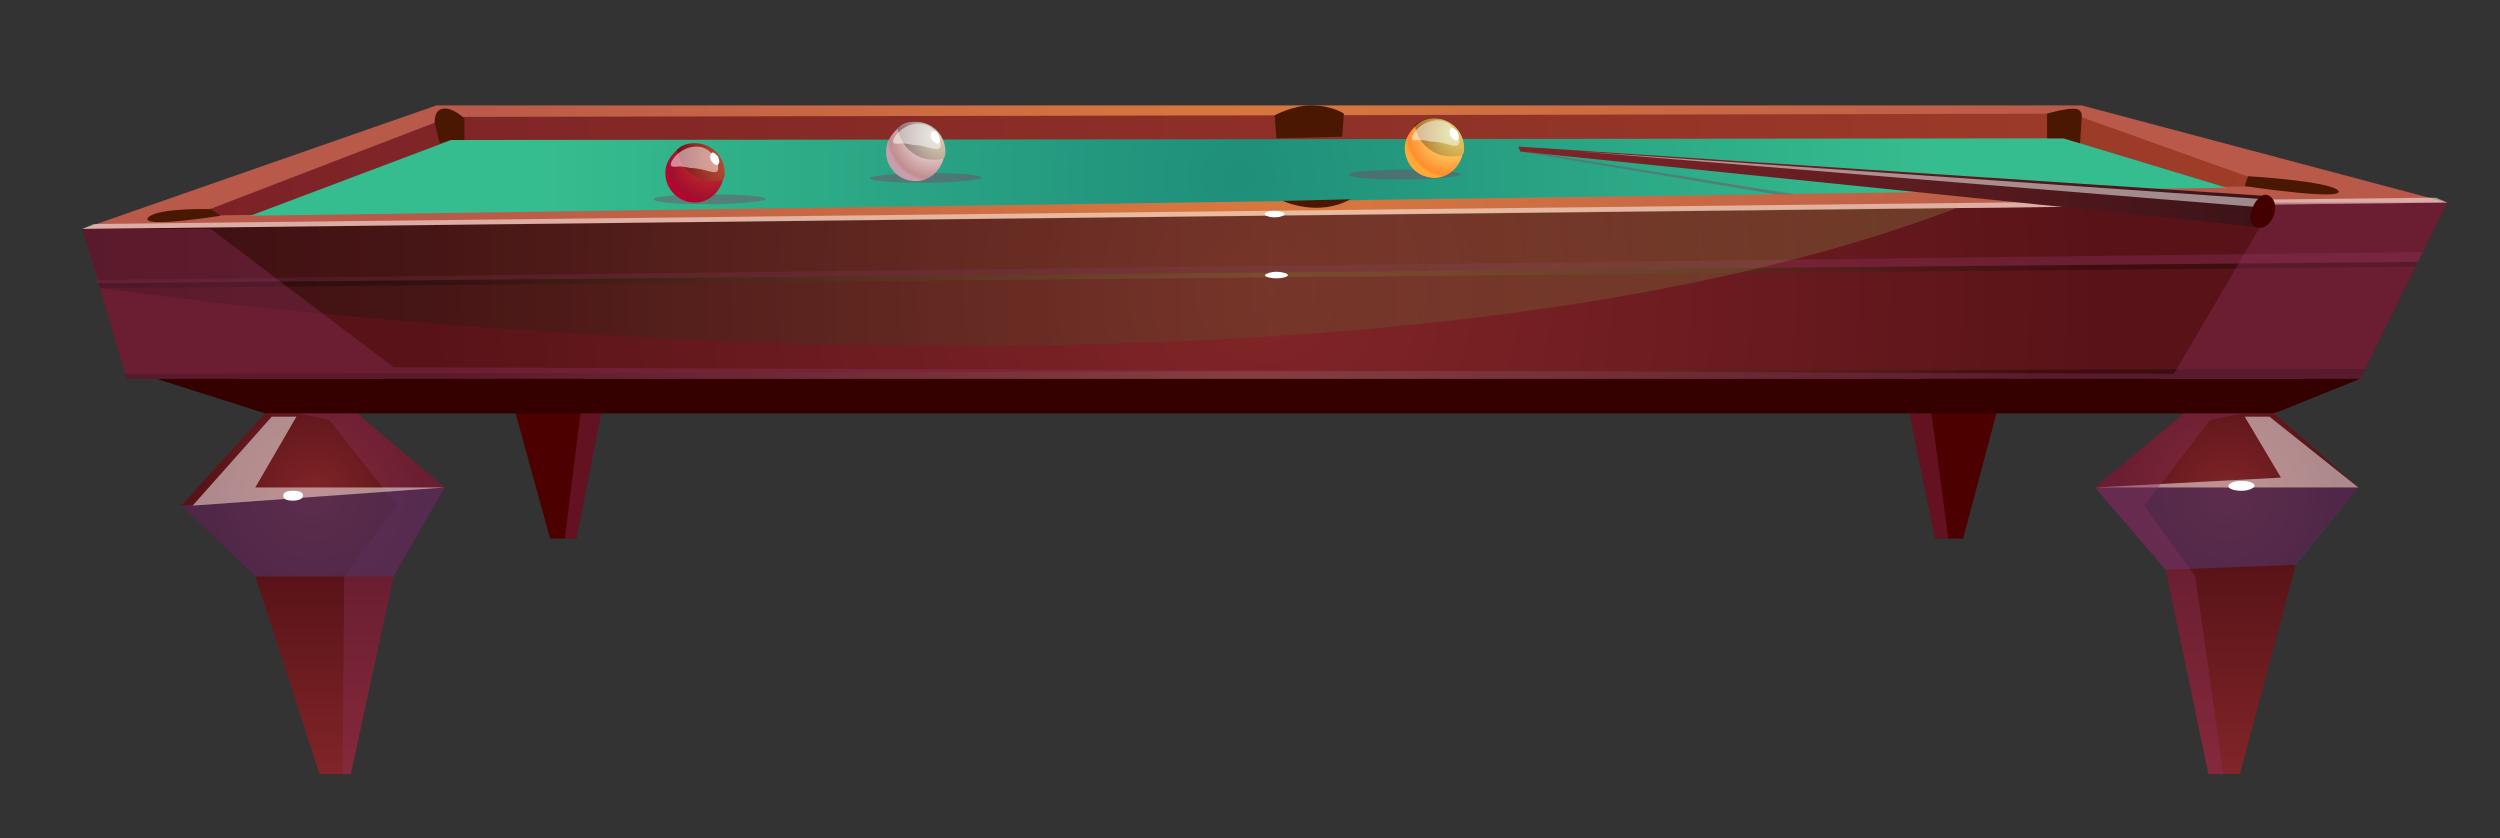 <svg xmlns="http://www.w3.org/2000/svg" xmlns:xlink="http://www.w3.org/1999/xlink" version="1.1" id="Layer_1" x="0px" y="0px" viewBox="0 0 151.8 50.9" style="enable-background:new 0 0 151.8 50.9;" xml:space="preserve">
<rect x="0" y="0" width="151.8" height="50.9" fill="#333333" stroke="none"/>
<style type="text/css">
	.pooltablest0{fill:#883422;}
	.pooltablest1{opacity:0.68;fill:#8B315E;enable-background:new    ;}
	.pooltablest2{fill:url(#SVGID_1_);}
	.pooltablest3{opacity:0.5;fill:#FFFFFF;enable-background:new    ;}
	.pooltablest4{fill:#4D0000;}
	.pooltablest5{opacity:0.37;fill:#8B315E;enable-background:new    ;}
	.pooltablest6{fill:url(#SVGID_2_);}
	.pooltablest7{fill:url(#SVGID_3_);}
	.pooltablest8{fill:url(#SVGID_4_);}
	.pooltablest9{fill:url(#SVGID_5_);}
	.pooltablest10{fill:url(#SVGID_6_);}
	.pooltablest11{opacity:0.68;fill:#4D315E;enable-background:new    ;}
	.pooltablest12{fill:url(#SVGID_7_);}
	.pooltablest13{fill:url(#SVGID_8_);}
	.pooltablest14{fill:url(#SVGID_9_);}
	.pooltablest15{fill:url(#SVGID_10_);}
	.pooltablest16{opacity:0.3;fill:url(#SVGID_11_);enable-background:new    ;}
	.pooltablest17{fill:#4A1702;}
	.pooltablest18{fill:#340000;}
	.pooltablest19{opacity:0.3;fill:url(#SVGID_12_);enable-background:new    ;}
	.pooltablest20{opacity:0.3;fill:url(#SVGID_13_);enable-background:new    ;}
	.pooltablest21{fill:#FFFFFF;}
	.pooltablest22{fill:url(#SVGID_14_);}
	.pooltablest23{opacity:0.3;fill:url(#SVGID_15_);enable-background:new    ;}
	.pooltablest24{fill:url(#SVGID_16_);}
	.pooltablest25{opacity:0.3;fill:url(#SVGID_17_);enable-background:new    ;}
	.pooltablest26{fill:url(#SVGID_18_);}
	.pooltablest27{opacity:0.3;fill:url(#SVGID_19_);enable-background:new    ;}
	.pooltablest28{fill:url(#SVGID_20_);}
	.pooltablest29{fill:#420000;}
</style>
<g>
	<g>
		<g>
			<polygon class="pooltablest0" points="122.4,12.1 120.7,14.4 116.6,14.4 115,12.1    "/>
			<polygon class="pooltablest1" points="122.4,12.1 120.7,14.4 116.6,14.4 115,12.1    "/>
			
				<linearGradient id="SVGID_1_" gradientUnits="userSpaceOnUse" x1="322.177" y1="53.877" x2="335.827" y2="53.877" gradientTransform="matrix(-1 0 0 -1 447.501 72)">
				<stop offset="0" style="stop-color:#8B2B06"/>
				<stop offset="0.995" style="stop-color:#47141C"/>
			</linearGradient>
			<polygon class="pooltablest2" points="121,14 125.3,17.7 121.5,22.3 115.3,22 111.7,17.7 116.2,13.9    "/>
			<polygon class="pooltablest1" points="125.3,17.7 111.7,17.7 115.3,22 122.1,21.8    "/>
			<polygon class="pooltablest3" points="120.7,14.1 125.3,17.7 111.7,17.7 121.2,17.3 119.4,14.1    "/>
			<polygon class="pooltablest4" points="122.1,21.8 119.2,32.7 117.5,32.7 115.3,22    "/>
			<polygon class="pooltablest5" points="122.4,12.1 121.3,13.4 117.6,14.2 114.2,18.7 116.9,22.3 118.3,32.7 117.5,32.7 115.3,22      111.7,17.7 116.2,13.9 115,12.1    "/>
		</g>
		<g>
			<polygon class="pooltablest0" points="30.1,12.1 31.8,14.4 35.9,14.4 37.5,12.1    "/>
			<polygon class="pooltablest1" points="30.1,12.1 31.8,14.4 35.9,14.4 37.5,12.1    "/>
			
				<linearGradient id="SVGID_2_" gradientUnits="userSpaceOnUse" x1="666.625" y1="53.877" x2="680.275" y2="53.877" gradientTransform="matrix(1 0 0 -1 -639.456 72)">
				<stop offset="0" style="stop-color:#8B2B06"/>
				<stop offset="0.995" style="stop-color:#47141C"/>
			</linearGradient>
			<polygon class="pooltablest6" points="31.5,14 27.2,17.7 31,22.3 37.1,22 40.8,17.7 36.2,13.9    "/>
			<polygon class="pooltablest1" points="27.2,17.7 40.8,17.7 37.1,22 30.4,21.8    "/>
			<polygon class="pooltablest3" points="31.8,14.1 27.2,17.7 40.8,17.7 31.2,17.3 33.1,14.1    "/>
			<polygon class="pooltablest4" points="30.4,21.8 33.4,32.7 35,32.7 37.1,22    "/>
			<polygon class="pooltablest5" points="30.1,12.1 31.2,13.4 34.9,14.2 38.3,18.7 35.6,22.3 34.3,32.7 35,32.7 37.1,22 40.8,17.7 36.2,13.9      37.5,12.1    "/>
		</g>
		
			<radialGradient id="SVGID_3_" cx="76.788" cy="54.364" r="50.929" gradientTransform="matrix(1 0 0 -1 0 72)" gradientUnits="userSpaceOnUse">
			<stop offset="0" style="stop-color:#812528"/>
			<stop offset="0.995" style="stop-color:#591318"/>
		</radialGradient>
		<polygon class="pooltablest7" points="5,13.9 7.7,23 143.3,23 148.6,12.3   "/>
		
			<radialGradient id="SVGID_4_" cx="76.788" cy="61.872" r="50.858" gradientTransform="matrix(1 0 0 -1 0 72)" gradientUnits="userSpaceOnUse">
			<stop offset="0" style="stop-color:#D9793E"/>
			<stop offset="0.995" style="stop-color:#B8594A"/>
		</radialGradient>
		<polygon class="pooltablest8" points="148.6,12.3 126.4,6.4 26.5,6.4 5,13.9   "/>
		
			<linearGradient id="SVGID_5_" gradientUnits="userSpaceOnUse" x1="11.723" y1="62.002" x2="138.148" y2="62.002" gradientTransform="matrix(1 0 0 -1 0 72)">
			<stop offset="5.405410e-03" style="stop-color:#7C2227"/>
			<stop offset="1" style="stop-color:#9F3D28"/>
		</linearGradient>
		<polygon class="pooltablest9" points="138.1,11.3 125.8,6.9 27.3,7.1 11.7,13.1   "/>
		
			<radialGradient id="SVGID_6_" cx="75.228" cy="61.266" r="42.456" gradientTransform="matrix(1 0 0 -1 0 72)" gradientUnits="userSpaceOnUse">
			<stop offset="0" style="stop-color:#1F8E7A"/>
			<stop offset="1" style="stop-color:#36BD8F"/>
		</radialGradient>
		<polygon class="pooltablest10" points="135.2,11.4 125.3,8.4 27.4,8.5 15.2,13.1   "/>
		<g>
			<polygon class="pooltablest0" points="14.5,23 16.5,25.7 21.3,25.7 23.1,23    "/>
			<polygon class="pooltablest11" points="14.5,23 16.5,25.7 21.3,25.7 23.1,23    "/>
			
				<radialGradient id="SVGID_7_" cx="19.032" cy="41.931" r="6.651" gradientTransform="matrix(1 0 0 -1 0 72)" gradientUnits="userSpaceOnUse">
				<stop offset="0" style="stop-color:#812528"/>
				<stop offset="0.995" style="stop-color:#591318"/>
			</radialGradient>
			<polygon class="pooltablest12" points="16.1,25.1 11,30.7 15.5,35 23.9,35 27,29.6 21.7,25.1    "/>
			
				<linearGradient id="SVGID_8_" gradientUnits="userSpaceOnUse" x1="19.686" y1="24.939" x2="19.686" y2="36.964" gradientTransform="matrix(1 0 0 -1 0 72)">
				<stop offset="0" style="stop-color:#812528"/>
				<stop offset="0.995" style="stop-color:#591318"/>
			</linearGradient>
			<polygon class="pooltablest13" points="15.5,35 19.4,47 21.3,47 23.9,35    "/>
			<polygon class="pooltablest5" points="14.5,23 15.7,24.6 20,25.5 24.1,30.7 20.9,35 20.8,47 21.3,47 23.9,35 27,29.6 21.7,25.1 23.1,23         "/>
			<polygon class="pooltablest11" points="11,30.7 27,29.6 23.9,35 15.5,35    "/>
			<polygon class="pooltablest3" points="16.5,25.3 11.7,30.7 27,29.6 15.5,29.6 18,25.3    "/>
		</g>
		<g>
			<polygon class="pooltablest0" points="139.8,23 137.8,25.7 133,25.7 131.2,23    "/>
			<polygon class="pooltablest11" points="139.8,23 137.8,25.7 133,25.7 131.2,23    "/>
			
				<radialGradient id="SVGID_9_" cx="312.278" cy="41.931" r="6.64" gradientTransform="matrix(-1 0 0 -1 447.501 72)" gradientUnits="userSpaceOnUse">
				<stop offset="0" style="stop-color:#812528"/>
				<stop offset="0.995" style="stop-color:#591318"/>
			</radialGradient>
			<polygon class="pooltablest14" points="138.1,25.1 143.2,29.6 138.7,35 131.5,34.6 127.2,29.6 132.6,25.1    "/>
			<polygon class="pooltablest11" points="143.2,29.6 127.2,29.6 131.5,34.6 139.4,34.3    "/>
			<polygon class="pooltablest3" points="137.8,25.3 143.2,29.6 127.2,29.6 138.5,29 136.3,25.3    "/>
			
				<linearGradient id="SVGID_10_" gradientUnits="userSpaceOnUse" x1="312.018" y1="24.939" x2="312.018" y2="37.679" gradientTransform="matrix(-1 0 0 -1 447.501 72)">
				<stop offset="0" style="stop-color:#812528"/>
				<stop offset="0.995" style="stop-color:#591318"/>
			</linearGradient>
			<polygon class="pooltablest15" points="139.4,34.3 136,47 134.1,47 131.5,34.6    "/>
			<polygon class="pooltablest5" points="139.8,23 138.5,24.6 134.2,25.5 130.2,30.7 133.3,35 135,47 134.1,47 131.5,34.6 127.2,29.6      132.6,25.1 131.2,23    "/>
		</g>
		<polygon class="pooltablest5" points="5.9,17 147.1,15.3 146.8,15.9 5.9,17.2   "/>
		
			<radialGradient id="SVGID_11_" cx="76.366" cy="55.301" r="49.803" gradientTransform="matrix(1 0 0 -1 0 72)" gradientUnits="userSpaceOnUse">
			<stop offset="0" style="stop-color:#939148"/>
			<stop offset="1" style="stop-color:#000000"/>
		</radialGradient>
		<polygon class="pooltablest16" points="5.9,17.2 146.8,15.9 146.7,16.2 6.1,17.5   "/>
		<path class="pooltablest17" d="M136.5,10.7c0,0,5.1,0.3,5.5,0.9c0.3,0.6-5.7-0.3-5.7-0.3L136.5,10.7z"/>
		<path class="pooltablest17" d="M124.3,8.4V6.9c0,0,1-0.3,1.6-0.3c0.6,0,0.5,0.5,0.5,0.5l-0.1,1.6l-1-0.3H124.3z"/>
		<path class="pooltablest17" d="M77.5,8.4L77.4,7c0,0,1.1-0.6,2.2-0.6c1.3,0,2,0.5,2,0.5l-0.1,1.4L77.5,8.4L77.5,8.4z"/>
		<path class="pooltablest17" d="M26.7,8.7l-0.3-1.2c0,0-0.1-0.8,0.5-0.9s1.3,0.6,1.3,0.6v1.3h-0.9L26.7,8.7z"/>
		<path class="pooltablest17" d="M12.8,12.7c0,0-3.2-0.1-3.8,0.5c-0.6,0.7,4.4-0.1,4.4-0.1L12.8,12.7z"/>
		<path class="pooltablest17" d="M77.9,12.2c0,0,2.1,1,4.1-0.1L77.9,12.2z"/>
		<polygon class="pooltablest3" points="148.6,12.3 147.9,12 5.7,13.6 5,13.9   "/>
		<polygon class="pooltablest18" points="9.5,23 16.1,25.1 138.1,25.1 143.3,23   "/>
		
			<radialGradient id="SVGID_12_" cx="75.618" cy="49.293" r="48.077" gradientTransform="matrix(1 0 0 -1 0 72)" gradientUnits="userSpaceOnUse">
			<stop offset="0" style="stop-color:#939148"/>
			<stop offset="1" style="stop-color:#000000"/>
		</radialGradient>
		<polygon class="pooltablest19" points="7.7,23 7.6,22.7 143.6,22.4 143.3,23   "/>
		
			<linearGradient id="SVGID_13_" gradientUnits="userSpaceOnUse" x1="4.963" y1="55.208" x2="118.843" y2="55.208" gradientTransform="matrix(1 0 0 -1 0 72)">
			<stop offset="0" style="stop-color:#000000"/>
			<stop offset="1" style="stop-color:#939148"/>
		</linearGradient>
		<path class="pooltablest20" d="M6.1,17.5c0,0,72.5,10.5,112.8-4.9L5,13.9L6.1,17.5z"/>
		<path class="pooltablest21" d="M77.5,16.5c0.3,0,0.7,0.1,0.7,0.2c0,0.1-0.3,0.2-0.7,0.2s-0.7-0.1-0.7-0.2C76.9,16.6,77.2,16.5,77.5,16.5z"/>
		<path class="pooltablest21" d="M17.8,29.8c0.4,0,0.6,0.1,0.6,0.3s-0.3,0.3-0.6,0.3c-0.4,0-0.6-0.1-0.6-0.3S17.4,29.8,17.8,29.8z"/>
		<path class="pooltablest21" d="M136.1,29.2c0.4,0,0.8,0.1,0.8,0.3c0,0.1-0.3,0.3-0.8,0.3c-0.4,0-0.8-0.1-0.8-0.3    C135.4,29.3,135.7,29.2,136.1,29.2z"/>
		<path class="pooltablest21" d="M77.4,12.8c0.3,0,0.6,0.1,0.6,0.2s-0.3,0.2-0.6,0.2c-0.3,0-0.6-0.1-0.6-0.2S77,12.8,77.4,12.8z"/>
		<polygon class="pooltablest5" points="12.8,13.9 23.9,22.3 132,22.7 138.1,12.3 148.6,12.3 143.3,23 7.7,23 5,13.9   "/>
	</g>
	<path class="pooltablest5" d="M46.5,12.1c0,0.1-1.6,0.3-3.4,0.3c-1.9,0-3.4-0.1-3.4-0.3s1.6-0.3,3.4-0.3C44.9,11.8,46.5,11.9,46.5,12.1z"/>
	<g>
		
			<radialGradient id="SVGID_14_" cx="43.126" cy="62.405" r="2.801" gradientTransform="matrix(1 0 0 -1 0 72)" gradientUnits="userSpaceOnUse">
			<stop offset="0" style="stop-color:#CF3824"/>
			<stop offset="0.921" style="stop-color:#A10E2F"/>
			<stop offset="0.994" style="stop-color:#B6042F"/>
		</radialGradient>
		<path class="pooltablest22" d="M44,10.5c0,0.1,0,0.3-0.1,0.4c-0.2,0.8-0.9,1.4-1.7,1.4c-1,0-1.8-0.8-1.8-1.8c0-0.6,0.3-1,0.7-1.4    c0.3-0.3,0.6-0.4,1.1-0.4C43.2,8.7,44,9.5,44,10.5z"/>
		
			<linearGradient id="SVGID_15_" gradientUnits="userSpaceOnUse" x1="41.105" y1="62.23" x2="43.965" y2="62.23" gradientTransform="matrix(1 0 0 -1 0 72)">
			<stop offset="0" style="stop-color:#000000"/>
			<stop offset="1" style="stop-color:#939148"/>
		</linearGradient>
		<path class="pooltablest23" d="M44,10.5c0,0.1,0,0.3-0.1,0.4c-0.2,0.1-0.4,0.1-0.6,0.1c-1.1,0-2-0.8-2.2-1.9c0.3-0.3,0.7-0.4,1.1-0.4    C43.2,8.7,44,9.5,44,10.5z"/>
		<path class="pooltablest3" d="M40.8,10.1c-0.3-0.1,0.4-1.2,1.5-1.2c0.9,0,1.4,1,1.3,1.4s-0.8-0.1-1.7-0.1C41,10,41.2,10.2,40.8,10.1z"/>
		<path class="pooltablest21" d="M43.6,9.5c0.1,0.2,0.1,0.4,0,0.5c-0.1,0.1-0.3-0.1-0.4-0.2c-0.1-0.2-0.1-0.4,0-0.5S43.4,9.3,43.6,9.5z"/>
	</g>
	<path class="pooltablest5" d="M88.7,10.6c0,0.1-1.6,0.3-3.4,0.3c-1.9,0-3.4-0.1-3.4-0.3s1.6-0.3,3.4-0.3S88.7,10.4,88.7,10.6z"/>
	<g>
		
			<radialGradient id="SVGID_16_" cx="88.063" cy="63.937" r="2.801" gradientTransform="matrix(1 0 0 -1 0 72)" gradientUnits="userSpaceOnUse">
			<stop offset="0" style="stop-color:#FFFF86"/>
			<stop offset="0.921" style="stop-color:#FE8D2F"/>
			<stop offset="0.994" style="stop-color:#FFAA36"/>
		</radialGradient>
		<path class="pooltablest24" d="M88.9,9c0,0.1,0,0.3-0.1,0.4c-0.2,0.8-0.9,1.4-1.7,1.4c-1,0-1.8-0.8-1.8-1.8c0-0.6,0.3-1,0.7-1.4    c0.3-0.3,0.7-0.4,1.1-0.4C88.1,7.2,88.9,8,88.9,9z"/>
		
			<linearGradient id="SVGID_17_" gradientUnits="userSpaceOnUse" x1="86.042" y1="63.724" x2="88.902" y2="63.724" gradientTransform="matrix(1 0 0 -1 0 72)">
			<stop offset="0" style="stop-color:#000000"/>
			<stop offset="1" style="stop-color:#939148"/>
		</linearGradient>
		<path class="pooltablest25" d="M88.9,9c0,0.1,0,0.3-0.1,0.4c-0.2,0.1-0.4,0.1-0.7,0.1c-1.1,0-2-0.8-2.2-1.9c0.3-0.3,0.7-0.4,1.1-0.4    C88.1,7.2,88.9,8,88.9,9z"/>
		<path class="pooltablest3" d="M85.8,8.5c-0.3-0.1,0.4-1.2,1.5-1.2c0.9,0,1.4,1,1.3,1.4c-0.1,0.4-0.8-0.1-1.7-0.1C86,8.4,86.1,8.6,85.8,8.5z    "/>
		<path class="pooltablest21" d="M88.5,8c0.1,0.2,0.1,0.4,0,0.5c-0.1,0.1-0.3-0.1-0.4-0.2C88,8,88,7.9,88.1,7.8C88.2,7.7,88.4,7.9,88.5,8z"/>
	</g>
	<path class="pooltablest5" d="M59.6,10.8c0,0.1-1.6,0.3-3.4,0.3c-1.9,0-3.4-0.1-3.4-0.3c0-0.1,1.6-0.3,3.4-0.3   C58.1,10.5,59.6,10.6,59.6,10.8z"/>
	<g>
		
			<radialGradient id="SVGID_18_" cx="56.604" cy="63.744" r="2.801" gradientTransform="matrix(1 0 0 -1 0 72)" gradientUnits="userSpaceOnUse">
			<stop offset="0" style="stop-color:#FFFFFF"/>
			<stop offset="0.921" style="stop-color:#C28D8E"/>
			<stop offset="0.994" style="stop-color:#C79EAE"/>
		</radialGradient>
		<path class="pooltablest26" d="M57.4,9.2c0,0.1,0,0.3-0.1,0.4c-0.2,0.8-0.9,1.4-1.7,1.4c-1,0-1.8-0.8-1.8-1.8c0-0.6,0.3-1,0.7-1.4    c0.3-0.3,0.6-0.4,1.1-0.4C56.6,7.4,57.4,8.2,57.4,9.2z"/>
		
			<linearGradient id="SVGID_19_" gradientUnits="userSpaceOnUse" x1="54.583" y1="63.529" x2="57.444" y2="63.529" gradientTransform="matrix(1 0 0 -1 0 72)">
			<stop offset="0" style="stop-color:#000000"/>
			<stop offset="1" style="stop-color:#939148"/>
		</linearGradient>
		<path class="pooltablest27" d="M57.4,9.2c0,0.1,0,0.3-0.1,0.4c-0.2,0.1-0.4,0.1-0.6,0.1c-1.1,0-2-0.8-2.2-1.9c0.3-0.3,0.7-0.4,1.1-0.4    C56.6,7.4,57.4,8.2,57.4,9.2z"/>
		<path class="pooltablest3" d="M54.3,8.7c-0.3-0.1,0.4-1.2,1.5-1.2c0.9,0,1.4,1,1.3,1.4c-0.1,0.4-0.8-0.1-1.7-0.1    C54.6,8.6,54.6,8.8,54.3,8.7z"/>
		<path class="pooltablest21" d="M57,8.2c0.1,0.2,0.1,0.4,0,0.5c-0.1,0.1-0.3-0.1-0.4-0.2c-0.1-0.2-0.1-0.4,0-0.5C56.8,7.9,56.9,8,57,8.2z"/>
	</g>
	
		<linearGradient id="SVGID_20_" gradientUnits="userSpaceOnUse" x1="92.304" y1="60.697" x2="137.78" y2="60.697" gradientTransform="matrix(1 0 0 -1 0 72)">
		<stop offset="0" style="stop-color:#812528"/>
		<stop offset="0.995" style="stop-color:#3B1318"/>
	</linearGradient>
	<path class="pooltablest28" d="M136.3,13.7L92.3,9.2l-0.1-0.3l45.4,3C137.8,11.9,138,14.2,136.3,13.7z"/>
	<polygon class="pooltablest3" points="137.5,12.1 95.9,9.2 137.4,12.6  "/>
	<path class="pooltablest29" d="M137.8,11.9c-0.7-0.5-1.7,1.6-0.8,1.9S138.6,12.4,137.8,11.9z"/>
	<polygon class="pooltablest5" points="92.3,9.2 107.8,11.8 109,11.8 92.8,9.2  "/>
</g>
</svg>
